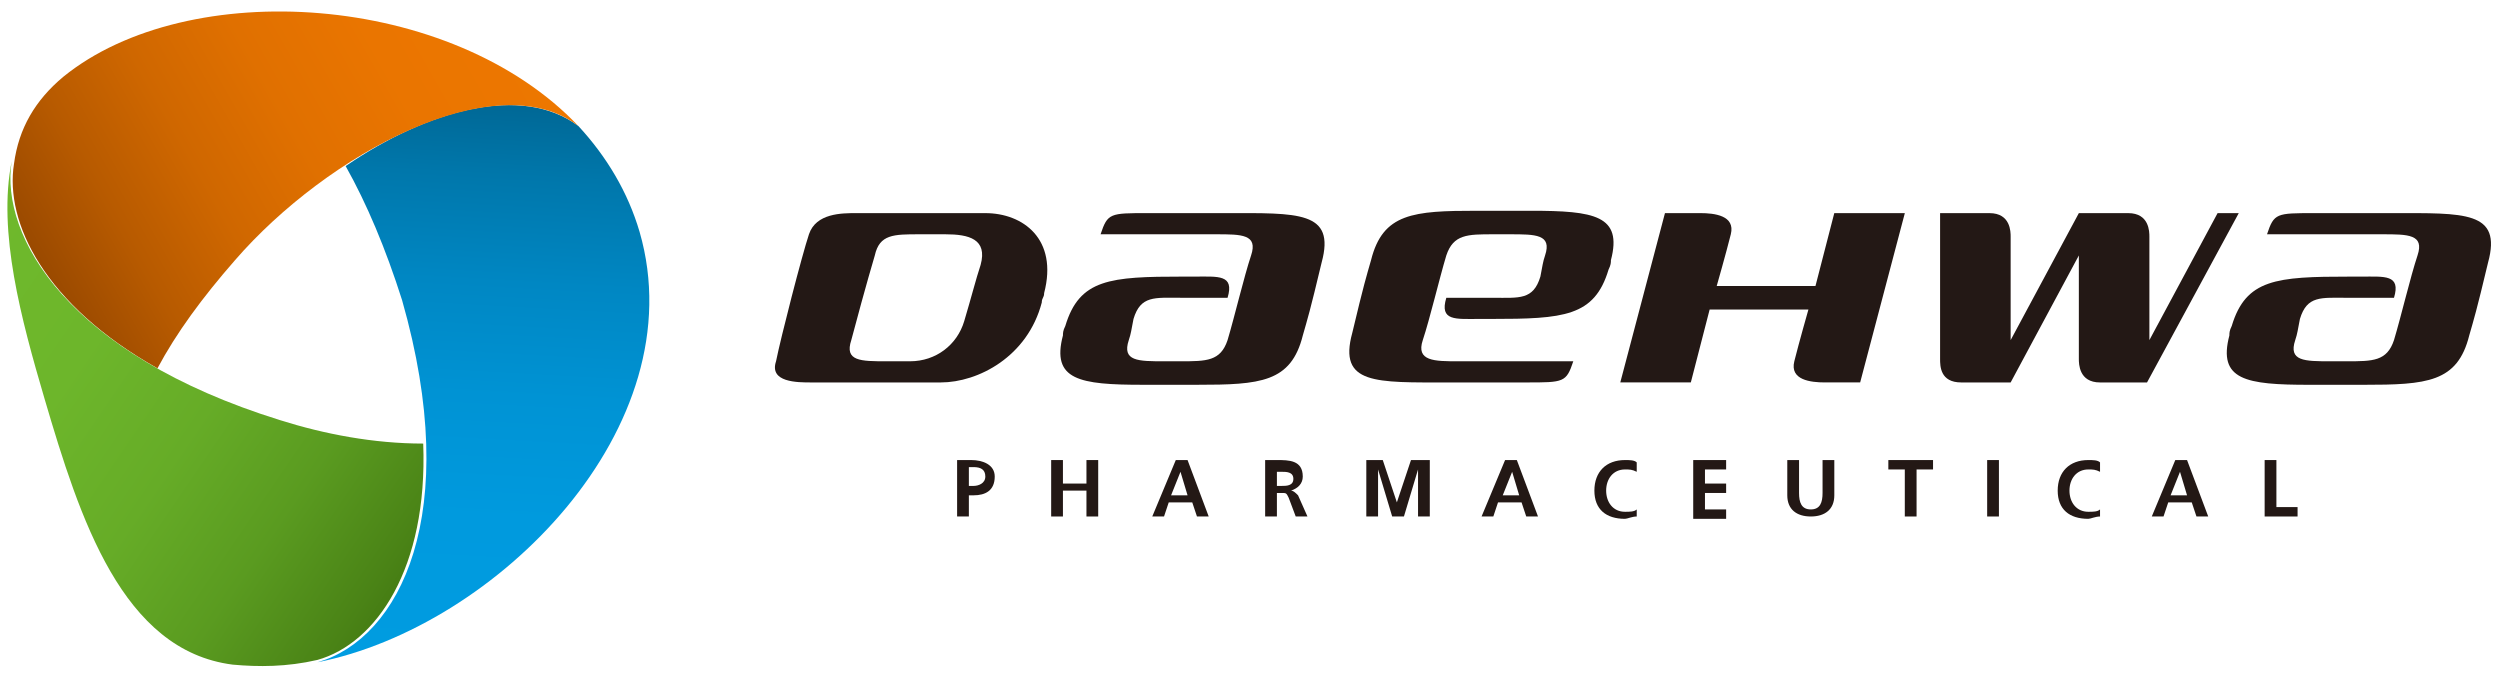 <svg width="139" height="38" viewBox="0 0 139 38" fill="none" xmlns="http://www.w3.org/2000/svg">
<path d="M35.562 12.895C34.908 10.672 33.731 8.711 32.162 7.011C29.024 4.658 23.794 6.096 19.218 9.234C20.394 11.326 21.44 13.81 22.355 16.687C25.755 28.585 22.225 35.515 17.648 36.823C27.586 34.862 38.7 23.748 35.562 12.895Z" fill="url(#paint0_linear_13_18010)"/>
<path d="M8.755 20.479C9.801 18.517 11.239 16.556 13.069 14.464C18.169 8.58 27.583 3.481 32.16 7.011C25.099 -0.442 10.454 -1.357 3.525 4.265C1.955 5.573 1.04 7.142 0.779 9.103C0.256 12.372 2.478 16.948 8.755 20.479Z" fill="url(#paint1_linear_13_18010)"/>
<path d="M23.531 24.663C20.785 24.663 18.039 24.14 15.555 23.355C3.787 19.694 -0.005 13.157 0.649 8.973C-0.136 12.895 1.172 17.733 2.479 22.179C4.441 28.847 6.794 36.169 12.94 36.954C14.378 37.085 15.947 37.085 17.647 36.692C20.916 35.777 23.792 31.593 23.531 24.663Z" fill="url(#paint2_linear_13_18010)"/>
<path d="M53.215 25.579H53.999C54.653 25.579 55.307 25.84 55.307 26.494C55.307 27.278 54.784 27.54 54.13 27.54H53.869V28.717H53.215V25.579ZM53.869 27.017H54.13C54.392 27.017 54.784 26.886 54.784 26.494C54.784 26.102 54.522 25.971 54.13 25.971H53.869V27.017Z" fill="#231815"/>
<path d="M58.445 25.579H59.099V26.886H60.407V25.579H61.06V28.717H60.407V27.278H59.099V28.717H58.445V25.579Z" fill="#231815"/>
<path d="M65.374 25.579H66.028L67.204 28.717H66.551L66.289 27.932H64.982L64.72 28.717H64.066L65.374 25.579ZM65.635 26.232L65.112 27.54H66.028L65.635 26.232Z" fill="#231815"/>
<path d="M70.342 25.579H70.996C71.649 25.579 72.434 25.579 72.434 26.494C72.434 26.886 72.172 27.148 71.78 27.278C71.911 27.278 72.042 27.409 72.172 27.54L72.695 28.717H72.042L71.649 27.671C71.519 27.409 71.519 27.409 71.257 27.409H70.996V28.717H70.342V25.579ZM70.996 27.017H71.257C71.519 27.017 71.911 27.017 71.911 26.625C71.911 26.232 71.519 26.232 71.257 26.232H70.996V27.017Z" fill="#231815"/>
<path d="M75.836 25.579H76.882L77.666 27.932L78.451 25.579H79.497V28.717H78.843V26.102L78.059 28.717H77.405L76.62 26.102V28.717H75.967V25.579H75.836Z" fill="#231815"/>
<path d="M83.683 25.579H84.336L85.513 28.717H84.859L84.598 27.932H83.29L83.029 28.717H82.375L83.683 25.579ZM84.075 26.232L83.552 27.54H84.467L84.075 26.232Z" fill="#231815"/>
<path d="M91.002 28.717C90.74 28.717 90.479 28.847 90.348 28.847C89.302 28.847 88.648 28.324 88.648 27.278C88.648 26.232 89.302 25.579 90.348 25.579C90.61 25.579 90.871 25.579 91.002 25.709V26.232C90.74 26.102 90.61 26.102 90.348 26.102C89.694 26.102 89.302 26.625 89.302 27.278C89.302 27.932 89.694 28.455 90.348 28.455C90.61 28.455 90.871 28.455 91.002 28.324V28.717Z" fill="#231815"/>
<path d="M94.143 25.579H95.973V26.102H94.796V26.886H95.973V27.409H94.796V28.324H95.973V28.847H94.143V25.579Z" fill="#231815"/>
<path d="M99.373 25.579H100.027V27.409C100.027 27.932 100.158 28.324 100.681 28.324C101.204 28.324 101.334 27.932 101.334 27.409V25.579H101.988V27.54C101.988 28.324 101.465 28.717 100.681 28.717C99.896 28.717 99.373 28.324 99.373 27.54V25.579Z" fill="#231815"/>
<path d="M105.907 26.102H104.992V25.579H107.477V26.102H106.561V28.717H105.907V26.102Z" fill="#231815"/>
<path d="M110.486 25.579H111.14V28.717H110.486V25.579Z" fill="#231815"/>
<path d="M116.762 28.717C116.5 28.717 116.239 28.847 116.108 28.847C115.062 28.847 114.408 28.324 114.408 27.278C114.408 26.232 115.062 25.579 116.108 25.579C116.369 25.579 116.631 25.579 116.762 25.709V26.232C116.5 26.102 116.369 26.102 116.108 26.102C115.454 26.102 115.062 26.625 115.062 27.278C115.062 27.932 115.454 28.455 116.108 28.455C116.369 28.455 116.631 28.455 116.762 28.324V28.717Z" fill="#231815"/>
<path d="M120.946 25.579H121.6L122.777 28.717H122.123L121.861 27.932H120.554L120.292 28.717H119.639L120.946 25.579ZM121.208 26.232L120.685 27.54H121.6L121.208 26.232Z" fill="#231815"/>
<path d="M125.914 25.579H126.568V28.194H127.745V28.717H125.914V25.579Z" fill="#231815"/>
<path d="M68.253 16.556C68.645 15.249 67.73 15.379 66.422 15.379C66.422 15.379 66.161 15.379 65.769 15.379C61.715 15.379 60.015 15.51 59.231 18.125C59.1 18.387 59.1 18.517 59.1 18.648C58.446 21.133 60.015 21.394 63.546 21.394C64.592 21.394 65.507 21.394 66.553 21.394C70.083 21.394 71.783 21.263 72.437 18.648C72.698 17.733 72.829 17.341 73.483 14.595C74.267 11.718 72.175 11.849 68.122 11.849C67.338 11.849 65.115 11.849 63.807 11.849C61.715 11.849 61.584 11.849 61.192 13.026C61.192 13.026 66.292 13.026 67.599 13.026C69.037 13.026 69.953 13.026 69.56 14.203C69.168 15.379 68.645 17.602 68.253 18.91C67.861 20.087 67.076 20.087 65.638 20.087C65.376 20.087 65.115 20.087 64.722 20.087C63.284 20.087 62.369 20.087 62.761 18.91C62.892 18.517 62.892 18.387 63.023 17.733C63.415 16.425 64.2 16.556 65.638 16.556C66.292 16.556 68.253 16.556 68.253 16.556Z" fill="#231815"/>
<path d="M133.106 16.557C133.499 15.249 132.583 15.38 131.276 15.38C131.276 15.38 131.014 15.38 130.622 15.38C126.569 15.38 124.869 15.511 124.084 18.126C123.954 18.387 123.954 18.518 123.954 18.649C123.3 21.133 124.869 21.395 128.399 21.395C129.445 21.395 130.361 21.395 131.407 21.395C134.937 21.395 136.637 21.264 137.29 18.649C137.552 17.733 137.683 17.341 138.337 14.595C139.121 11.719 137.029 11.85 132.976 11.85C132.191 11.85 129.968 11.85 128.661 11.85C126.569 11.85 126.438 11.85 126.046 13.026C126.046 13.026 131.145 13.026 132.453 13.026C133.891 13.026 134.806 13.026 134.414 14.203C134.022 15.38 133.499 17.603 133.106 18.91C132.714 20.087 131.93 20.087 130.491 20.087C130.23 20.087 129.968 20.087 129.576 20.087C128.138 20.087 127.222 20.087 127.615 18.91C127.745 18.518 127.745 18.387 127.876 17.733C128.269 16.426 129.053 16.557 130.491 16.557C131.145 16.557 133.106 16.557 133.106 16.557Z" fill="#231815"/>
<path d="M80.415 16.557C80.022 17.864 80.938 17.733 82.245 17.733C82.245 17.733 82.507 17.733 82.899 17.733C86.952 17.733 88.652 17.603 89.436 14.988C89.567 14.726 89.567 14.595 89.567 14.465C90.221 11.98 88.652 11.719 85.122 11.719C84.076 11.719 83.16 11.719 82.114 11.719C78.584 11.719 76.884 11.85 76.23 14.465C75.969 15.38 75.838 15.772 75.184 18.518C74.4 21.395 76.492 21.264 80.545 21.264C81.33 21.264 83.553 21.264 84.86 21.264C86.952 21.264 87.083 21.264 87.475 20.087C87.475 20.087 82.376 20.087 81.068 20.087C79.761 20.087 78.715 20.087 79.107 18.91C79.499 17.733 80.022 15.511 80.415 14.203C80.807 13.026 81.591 13.026 83.029 13.026C83.291 13.026 83.552 13.026 83.945 13.026C85.383 13.026 86.298 13.026 85.906 14.203C85.775 14.595 85.775 14.726 85.645 15.38C85.252 16.687 84.468 16.557 83.029 16.557C82.376 16.557 80.415 16.557 80.415 16.557Z" fill="#231815"/>
<path d="M116.76 21.264C115.584 21.264 115.584 20.218 115.584 19.956C115.584 19.695 115.584 14.203 115.584 14.203L111.792 21.264C111.792 21.264 110.353 21.264 109.046 21.264C107.869 21.264 107.869 20.349 107.869 19.956C107.869 19.564 107.869 11.85 107.869 11.85C107.869 11.85 109.307 11.85 110.615 11.85C111.792 11.85 111.792 12.896 111.792 13.157C111.792 13.549 111.792 18.91 111.792 18.91L115.584 11.85C115.584 11.85 117.022 11.85 118.329 11.85C119.506 11.85 119.506 12.896 119.506 13.157C119.506 13.549 119.506 18.91 119.506 18.91L123.298 11.85H124.475L119.375 21.264C119.375 21.264 117.937 21.264 116.76 21.264Z" fill="#231815"/>
<path d="M101.986 11.849L100.94 15.902H95.449C95.449 15.902 95.972 14.072 96.233 13.026C96.495 11.98 95.318 11.849 94.534 11.849C93.749 11.849 92.572 11.849 92.572 11.849L90.088 21.263H94.01L95.056 17.21H100.548C100.548 17.21 100.025 19.041 99.764 20.087C99.502 21.133 100.679 21.263 101.463 21.263C102.248 21.263 103.425 21.263 103.425 21.263L105.909 11.849H101.986Z" fill="#231815"/>
<path d="M54.785 11.85C54.785 11.85 48.378 11.85 47.593 11.85C46.809 11.85 45.371 11.85 44.978 13.026C44.586 14.203 43.409 18.779 43.148 20.087C42.756 21.264 44.325 21.264 45.109 21.264C45.894 21.264 50.209 21.264 52.301 21.264C54.393 21.264 57.138 19.826 57.923 16.818C57.923 16.557 58.054 16.557 58.054 16.295C58.838 13.288 56.877 11.85 54.785 11.85ZM53.608 17.864C53.216 19.172 52.039 20.087 50.601 20.087C49.685 20.087 50.731 20.087 49.293 20.087C47.855 20.087 46.94 20.087 47.332 18.91C47.463 18.387 48.247 15.511 48.639 14.203C48.901 13.026 49.685 13.026 51.124 13.026C51.516 13.026 52.039 13.026 52.562 13.026C53.87 13.026 54.916 13.288 54.523 14.726C54.262 15.511 54 16.557 53.608 17.864Z" fill="#231815"/>
<defs>
<linearGradient id="paint0_linear_13_18010" x1="26.225" y1="37.32" x2="28.217" y2="1.446" gradientUnits="userSpaceOnUse">
<stop stop-color="#009CE1"/>
<stop offset="0.238" stop-color="#009ADE"/>
<stop offset="0.428" stop-color="#0093D4"/>
<stop offset="0.603" stop-color="#0087C3"/>
<stop offset="0.768" stop-color="#0077AB"/>
<stop offset="0.924" stop-color="#00628D"/>
<stop offset="0.95" stop-color="#005E87"/>
</linearGradient>
<linearGradient id="paint1_linear_13_18010" x1="28.193" y1="-0.242" x2="-1.317" y2="16.563" gradientUnits="userSpaceOnUse">
<stop stop-color="#ED7700"/>
<stop offset="0.228" stop-color="#EA7500"/>
<stop offset="0.412" stop-color="#E07000"/>
<stop offset="0.58" stop-color="#CF6700"/>
<stop offset="0.738" stop-color="#B75A00"/>
<stop offset="0.889" stop-color="#994900"/>
<stop offset="0.95" stop-color="#8A4100"/>
</linearGradient>
<linearGradient id="paint2_linear_13_18010" x1="-4.084" y1="16.132" x2="25.715" y2="36.452" gradientUnits="userSpaceOnUse">
<stop stop-color="#6FB92C"/>
<stop offset="0.256" stop-color="#6DB62B"/>
<stop offset="0.462" stop-color="#66AC27"/>
<stop offset="0.65" stop-color="#5A9B20"/>
<stop offset="0.827" stop-color="#4A8316"/>
<stop offset="0.95" stop-color="#3B6E0D"/>
</linearGradient>
</defs>
</svg>

